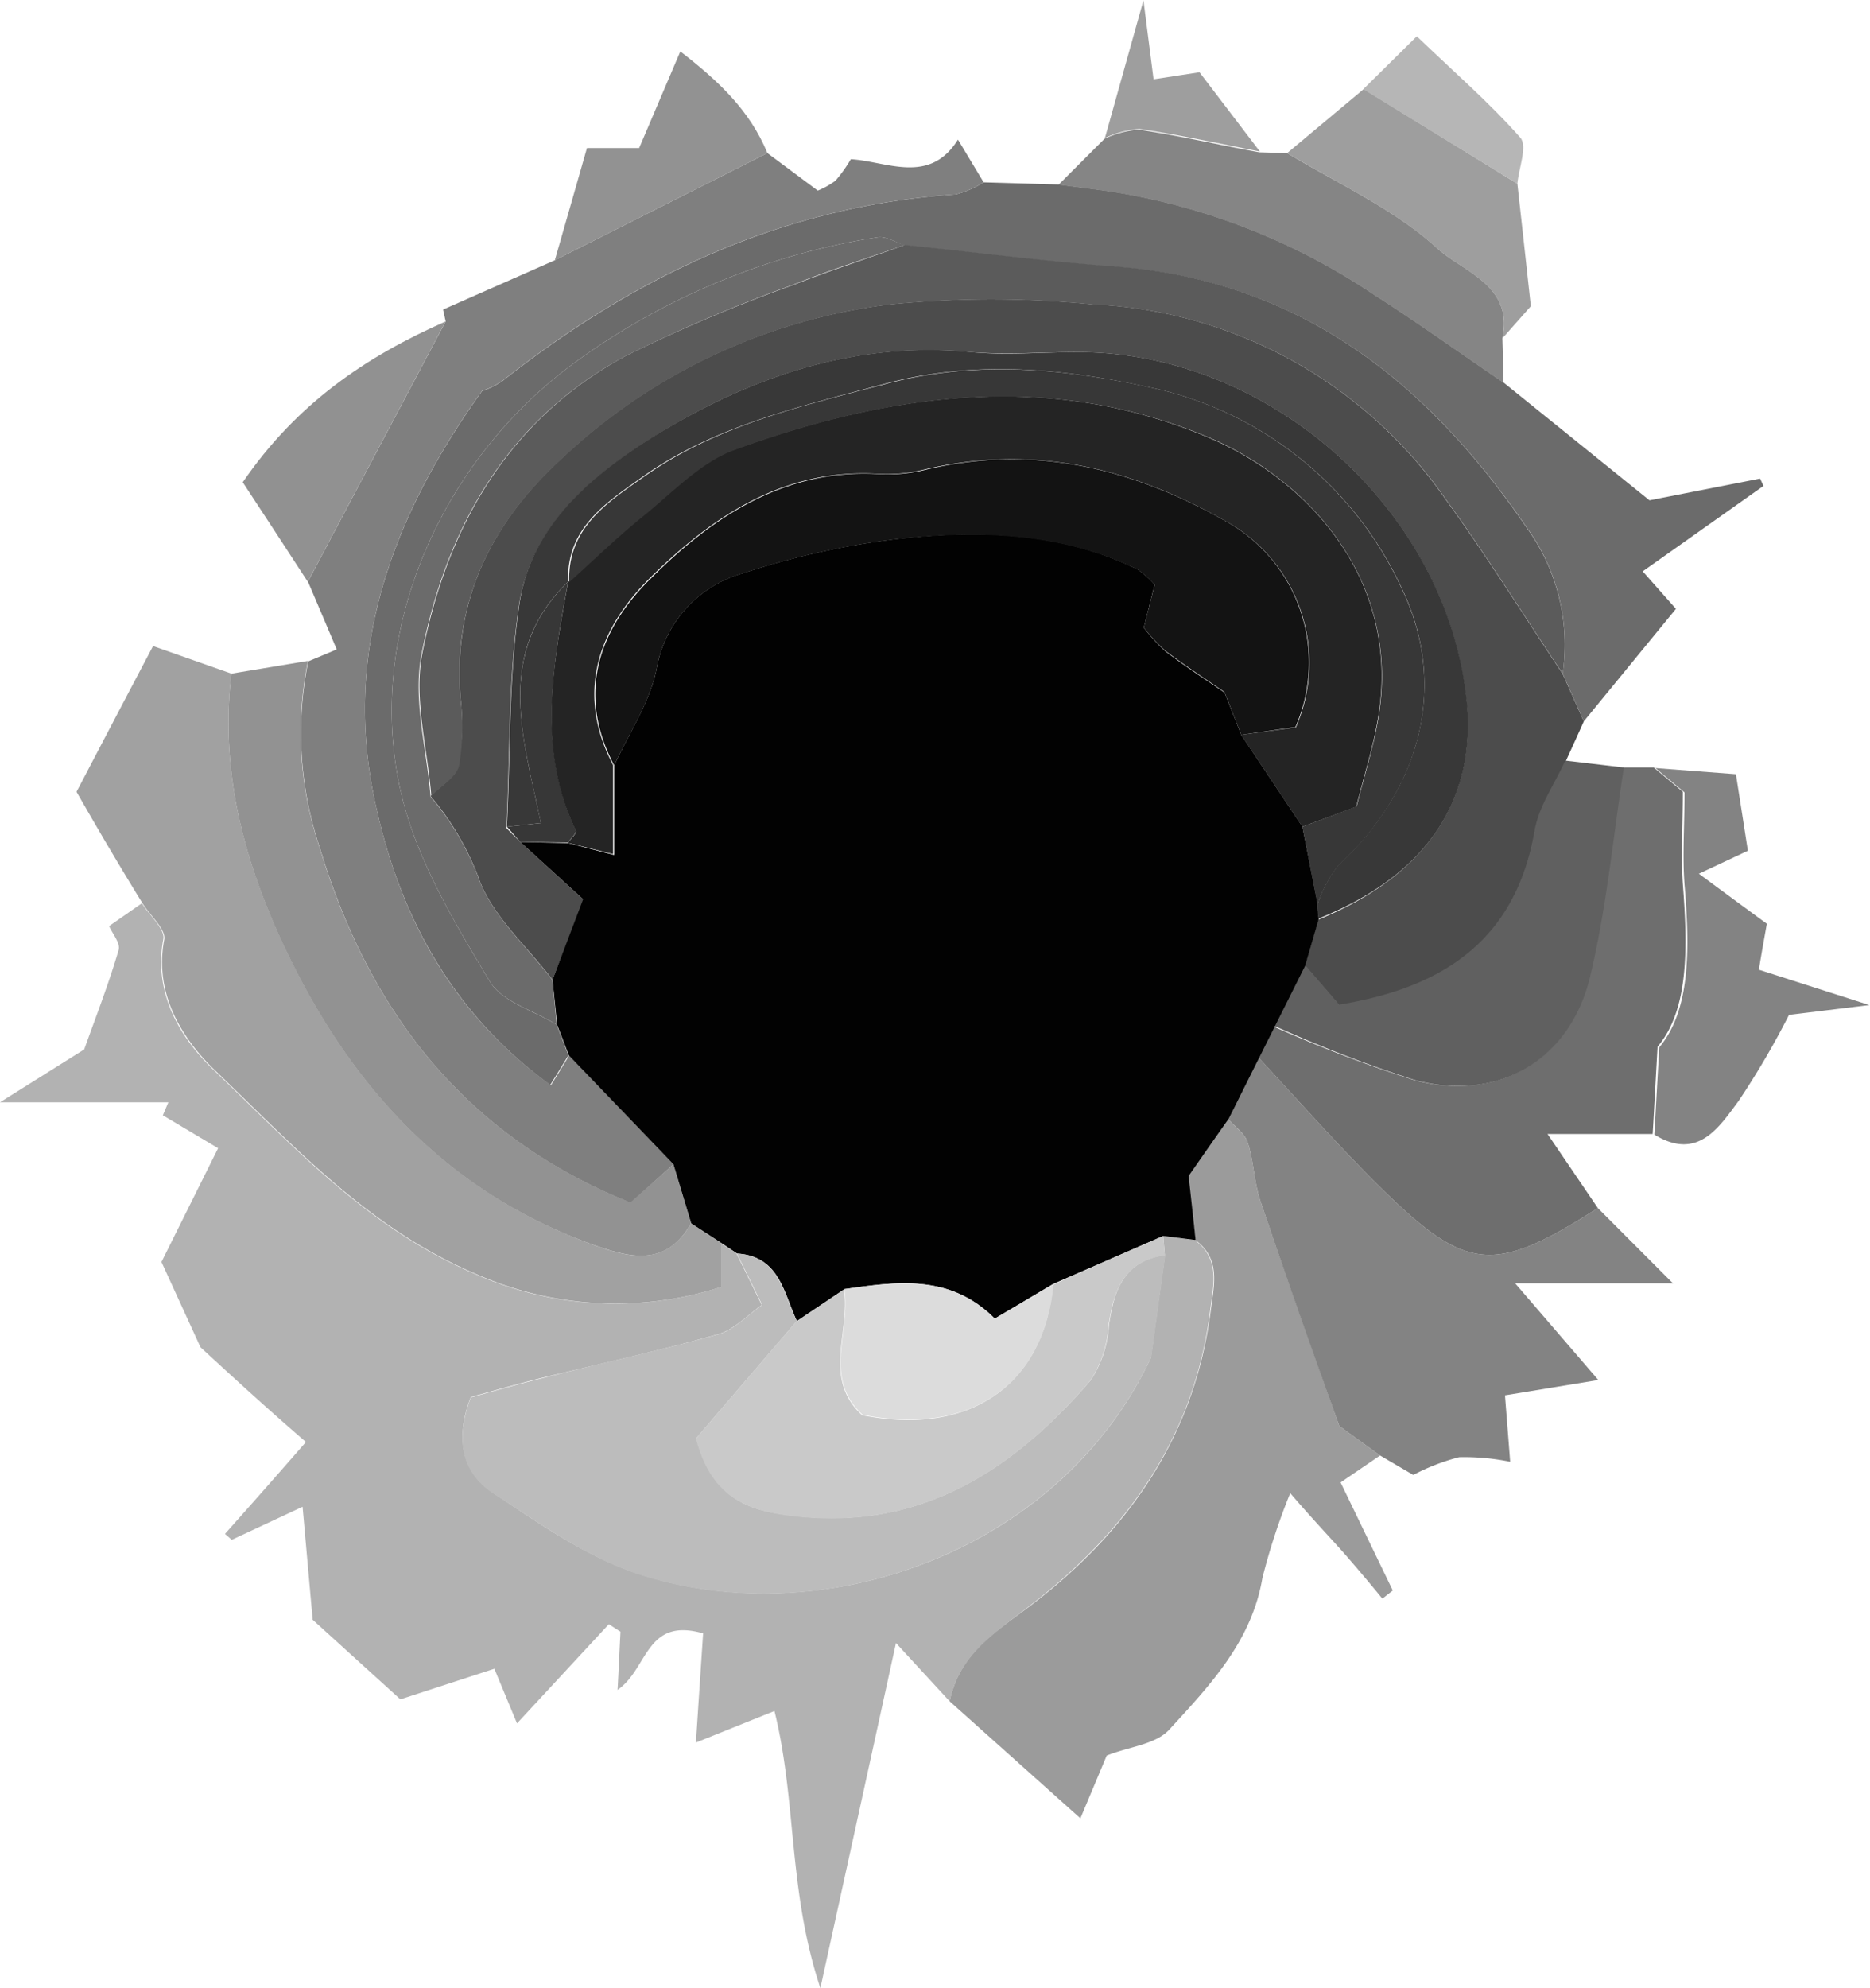 <svg xmlns="http://www.w3.org/2000/svg" viewBox="0 0 122.18 129.86"><defs><style>.cls-1{fill:#b2b2b2;}.cls-2{fill:#4c4c4c;}.cls-3{fill:#6b6b6b;}.cls-4{fill:#9b9b9b;}.cls-5{fill:#7f7f7f;}.cls-6{fill:#a1a1a1;}.cls-7{fill:#838383;}.cls-8{fill:#6e6e6e;}.cls-9{fill:#929292;}.cls-10{fill:#606060;}.cls-11{fill:#858585;}.cls-12{fill:#9e9e9e;}.cls-13{fill:#919191;}.cls-14{fill:#b6b6b6;}.cls-15{fill:#020202;}.cls-16{fill:#bcbcbc;}.cls-17{fill:#c9c9c9;}.cls-18{fill:#5b5b5b;}.cls-19{fill:#383838;}.cls-20{fill:#373737;}.cls-21{fill:#242424;}.cls-22{fill:#131313;}.cls-23{fill:#dcdcdc;}</style></defs><title>icon-hole-01</title><g id="Capa_2" data-name="Capa 2"><g id="Capa_1-2" data-name="Capa 1"><path class="cls-1" d="M62.05,111.13l-3.51-3.81c-1.62,7.42-3.16,14.42-4.94,22.54-2.12-6.4-1.54-12.21-3-18.1l-5.13,2.06c.17-2.61.32-4.92.47-7.13-3.77-1.08-3.59,2.33-5.59,3.69.08-1.46.13-2.63.19-3.8l-.76-.49-6,6.48L32.3,109l-6.14,2-5.73-5.2c-.22-2.42-.42-4.71-.66-7.38l-4.63,2.16-.44-.39c1.66-1.86,3.31-3.73,5.29-6C17.68,92.2,15.53,90.24,13.1,88l-2.55-5.57L14.25,75l-3.61-2.15L11,72H0l5.5-3.45c.76-2.12,1.6-4.28,2.25-6.49.14-.45-.42-1.09-.62-1.57L9.27,59c.49.79,1.53,1.68,1.4,2.35C10,65,11.88,67.89,13.94,69.87c5.19,4.95,10,10.29,17,13.3a22.54,22.54,0,0,0,16.18.89V81.21l1,.67,1.65,3.36c-1,.73-1.86,1.64-2.86,1.91C43.12,88.22,39.25,89.07,35.4,90c-1.69.42-3.36.9-4.64,1.25-1.15,3-.38,5.08,1.58,6.34,3,2,6.11,4.17,9.5,5.25C54,106.76,69.31,101.23,75.19,88.7c.4-2.89.66-4.79.92-6.68L76,80.73l2.08.28c1.63,1.22,1.21,2.86,1,4.5-1,8.23-5.36,14.45-11.79,19.37C65.1,106.59,62.66,108.07,62.05,111.13Z"/><path class="cls-2" d="M103.48,47.12c-.39.88-.79,1.75-1.19,2.63-.68,1.51-1.7,3-2,4.55-1.24,7.18-6,10.28-12.77,11.39l-2.26-2.62.87-3c7-2.85,10.35-7.75,9.67-14.33C94.53,33.3,83,23,70.42,23c-2.33,0-4.67.18-7,0-7.61-.72-14.49,1.65-20.71,5.53-4,2.51-8,5.81-8.8,11-.71,4.79-.58,9.7-.82,14.56L34,55l4.14,3.78L36.1,64c-1.68-2.22-4-4.22-4.85-6.72A18.1,18.1,0,0,0,28.13,52c.63-.66,1.65-1.23,1.82-2a15.47,15.47,0,0,0,.14-4.46c-.5-6.29,2-11.32,6.47-15.47A37.94,37.94,0,0,1,58.15,19.88a66.66,66.66,0,0,1,13.25,0A29.64,29.64,0,0,1,94.46,32.63c2.69,3.7,5.1,7.59,7.64,11.39Z"/><path class="cls-3" d="M103.48,47.12,102.1,44a13,13,0,0,0-2.31-9.49C93.3,25,85,18.33,72.92,17.44c-4.61-.34-9.2-.94-13.8-1.41-.6-.19-1.23-.62-1.78-.53a45.31,45.31,0,0,0-19.63,8.07C28.64,30.1,23.54,41.85,26.38,52.49c1.1,4.09,3.41,7.93,5.62,11.61.79,1.34,2.88,1.91,4.37,2.83l.77,2c-.37.61-.74,1.22-1.19,1.94-6.73-4.93-10.07-11.6-11.55-19-1.91-9.59,1.27-18.19,7.09-26.32a5.52,5.52,0,0,0,1.36-.68C41.56,18,51.22,13.45,62.45,12.7a6.41,6.41,0,0,0,1.82-.79l4.89.14,2.92.38a42.57,42.57,0,0,1,17.71,6.82c2.86,1.83,5.63,3.82,8.44,5.73l9.54,7.7L115,31.26l.22.48-7.89,5.58,2.17,2.45Z"/><path class="cls-4" d="M62.05,111.13c.61-3.06,3-4.54,5.28-6.25C73.76,100,78.09,93.74,79.12,85.51c.21-1.64.63-3.28-1-4.5l-.55-4.23c.79-1.13,1.7-2.44,2.62-3.74.46.52,1.13,1,1.33,1.58.4,1.22.41,2.57.82,3.79C83.9,83,85.55,87.6,87.51,93.15l2.66,1.92-2.58,1.76L91,103.89l-.68.53c-.82-1-1.61-1.94-2.44-2.89s-2-2.16-3.58-4a41.36,41.36,0,0,0-1.82,5.55c-.7,4.13-3.43,7-6.06,9.87-.89,1-2.63,1.13-4.11,1.72l-1.72,4.1Z"/><path class="cls-5" d="M64.27,11.91a6.41,6.41,0,0,1-1.82.79c-11.23.75-20.89,5.28-29.6,12.16a5.52,5.52,0,0,1-1.36.68c-5.82,8.13-9,16.73-7.09,26.32C25.88,59.28,29.22,66,36,70.88c.45-.72.82-1.33,1.19-1.94L44,76.05l-2.79,2.52c-10.82-4.34-17.1-12.5-20.32-23.22a23.5,23.5,0,0,1-.75-12.15L22,42.42c-.67-1.59-1.27-3-1.88-4.43l9-17c-.11-.48-.22-1-.17-.77L36.25,17l13.89-7,3.29,2.45a5.08,5.08,0,0,0,1.16-.65,9.36,9.36,0,0,0,1-1.4c2.33.13,5.13,1.71,7-1.28Z"/><path class="cls-6" d="M47.13,81.21v2.85A22.54,22.54,0,0,1,31,83.17c-7-3-11.82-8.35-17-13.3-2.06-2-3.95-4.92-3.27-8.49.13-.67-.91-1.56-1.4-2.35C7.84,56.62,6.42,54.2,5,51.72c1.64-3.13,3.18-6.07,5-9.52L15.12,44c-.84,7,1.16,13.41,4.29,19.5C23.63,71.75,29.75,78,38.63,81.26c2.47.9,4.86,1.54,6.52-1.35Z"/><path class="cls-7" d="M90.17,95.07l-2.66-1.92c-2-5.55-3.61-10.13-5.17-14.74-.41-1.22-.42-2.57-.82-3.79-.2-.6-.87-1.06-1.33-1.58.67-1.33,1.33-2.67,2-4,2.57,2.76,5.06,5.59,7.73,8.25,5.88,5.85,7.61,6,14.48,1.62l4.91,4.92H99l5.43,6.31-6.1,1c.14,1.79.23,2.9.34,4.34a15,15,0,0,0-3.33-.3,13.65,13.65,0,0,0-3,1.16Z"/><path class="cls-8" d="M104.4,78.91c-6.87,4.38-8.6,4.23-14.48-1.62-2.67-2.66-5.16-5.49-7.73-8.25l1-2a85.53,85.53,0,0,0,9.24,3.52c5.42,1.43,10.09-1.28,11.41-6.76,1.08-4.47,1.5-9.11,2.21-13.67l2,0,1.9,1.59c0,2.26-.12,4.15,0,6,.32,4.14.41,8.21-1.65,10.65-.15,2.66-.23,4.18-.32,5.7h-6.87Z"/><path class="cls-9" d="M45.15,79.91c-1.66,2.89-4,2.25-6.52,1.35-8.88-3.23-15-9.51-19.22-17.73C16.28,57.44,14.28,51,15.12,44l5-.83a23.5,23.5,0,0,0,.75,12.15c3.22,10.72,9.5,18.88,20.32,23.22L44,76.05Z"/><path class="cls-10" d="M106.1,50.13c-.71,4.56-1.13,9.2-2.21,13.67-1.32,5.48-6,8.19-11.41,6.76A85.53,85.53,0,0,1,83.24,67l2-4,2.26,2.62c6.81-1.11,11.53-4.21,12.77-11.39.28-1.59,1.3-3,2-4.55Z"/><path class="cls-11" d="M98.23,25c-2.81-1.91-5.58-3.9-8.44-5.73a42.57,42.57,0,0,0-17.71-6.82l-2.92-.38,3-3a6.29,6.29,0,0,1,2.25-.6c2.64.39,5.25,1,7.88,1.48L84.1,10c3.32,2,7,3.65,9.82,6.23,1.64,1.5,5,2.41,4.24,5.86C98.19,23.06,98.21,24,98.23,25Z"/><path class="cls-7" d="M108.09,74.11c.09-1.52.17-3,.32-5.7,2.06-2.44,2-6.51,1.65-10.65-.14-1.87,0-3.76,0-6l-1.9-1.59,5.26.4c.3,1.92.54,3.44.78,5L111,57.07c1.75,1.3,3.19,2.35,4.44,3.27-.23,1.29-.36,2-.52,3l7.22,2.31-5.25.64a54.24,54.24,0,0,1-3.3,5.63C112.31,73.64,110.92,75.85,108.09,74.11Z"/><path class="cls-12" d="M98.16,22.1c.76-3.45-2.6-4.36-4.24-5.86C91.1,13.66,87.42,12,84.1,10l5-4.18L99.14,12c.26,2.34.52,4.68.88,8Z"/><path class="cls-13" d="M29.11,21l-9,17q-2.12-3.26-4.25-6.5C19.39,26.35,23.93,23.28,29.11,21Z"/><path class="cls-9" d="M50.14,10,36.25,17c.68-2.35,1.35-4.71,2.1-7.33h3.41c.83-1.94,1.65-3.86,2.69-6.31C47,5.33,49,7.24,50.14,10Z"/><path class="cls-14" d="M99.14,12,89.07,5.83l3.5-3.46C95.06,4.76,97.35,6.74,99.34,9,99.81,9.54,99.23,11,99.14,12Z"/><path class="cls-12" d="M82.32,9.9c-2.63-.51-5.24-1.09-7.88-1.48a6.29,6.29,0,0,0-2.25.6c.74-2.64,1.48-5.28,2.52-9,.3,2.36.46,3.58.66,5.16l3-.46Z"/><path class="cls-15" d="M85.28,63.07l-2,4-1,2c-.67,1.33-1.33,2.67-2,4-.92,1.3-1.83,2.61-2.62,3.74L78.12,81,76,80.73l-7.2,3.14L65,86.13c-2.93-2.93-6.38-2.42-9.82-1.93l-3.11,2.09c-.87-1.85-1.14-4.24-3.91-4.41l-1-.67-2-1.3L44,76.05l-6.83-7.11-.77-2L36.1,64l2-5.26L34,55l3.13.07,3,.78V50c.95-2.08,2.3-4.08,2.76-6.26a7.9,7.9,0,0,1,5.69-6.31,52,52,0,0,1,10.15-2.24c5.3-.59,10.62-.44,15.59,2a5.92,5.92,0,0,1,1.12,1L74.73,41a12.17,12.17,0,0,0,1.42,1.55c1.32,1,2.7,1.89,3.86,2.69L81.1,48l4,6,1,5.06a4.9,4.9,0,0,0,.07.94Z"/><path class="cls-16" d="M48.15,81.88c2.77.17,3,2.56,3.91,4.41L45.5,93.93c1,3.73,3.14,4.65,5.76,5,8.5,1.26,14.75-2.68,20-8.77a7.35,7.35,0,0,0,1.2-3.62c.33-2.32,1-4.19,3.68-4.57-.26,1.89-.52,3.79-.92,6.68C69.31,101.23,54,106.76,41.84,102.87c-3.39-1.08-6.46-3.28-9.5-5.25-2-1.26-2.73-3.29-1.58-6.34,1.28-.35,2.95-.83,4.64-1.25,3.85-1,7.72-1.81,11.54-2.88,1-.27,1.81-1.18,2.86-1.91Z"/><path class="cls-17" d="M76.11,82c-2.65.38-3.35,2.25-3.68,4.57a7.35,7.35,0,0,1-1.2,3.62c-5.22,6.09-11.47,10-20,8.77-2.62-.4-4.81-1.32-5.76-5l6.56-7.64,3.11-2.09c.44,2.73-1.44,5.81,1.19,8.21,7,1.4,11.86-1.93,12.48-8.54L76,80.73Z"/><path class="cls-18" d="M59.12,16c4.6.47,9.19,1.07,13.8,1.41C85,18.33,93.3,25,99.79,34.53A13,13,0,0,1,102.1,44c-2.54-3.8-4.95-7.69-7.64-11.39A29.64,29.64,0,0,0,71.4,19.89a66.66,66.66,0,0,0-13.25,0A37.94,37.94,0,0,0,36.56,30.11c-4.47,4.15-7,9.18-6.47,15.47A15.47,15.47,0,0,1,30,50c-.17.76-1.19,1.33-1.82,2-.24-3.11-1.17-6.35-.59-9.3,1.62-8.25,5.59-15.27,13.25-19.43a100.15,100.15,0,0,1,10.92-4.63C54.15,17.7,56.65,16.9,59.12,16Z"/><path class="cls-19" d="M86.15,60a4.9,4.9,0,0,1-.07-.94,8.66,8.66,0,0,1,1.35-2.54c5.47-5.06,7.23-11.87,4.08-18.26a23.43,23.43,0,0,0-16.59-13c-5.68-1.23-11.4-1.74-17.19-.17-5.46,1.46-11,2.72-15.67,6C39.64,32.81,37,34.46,37.12,38h0c-4.85,4.67-2.91,10.24-1.78,15.76L33.12,54c.24-4.86.11-9.77.82-14.56.76-5.14,4.78-8.44,8.8-10.95C49,24.63,55.84,22.26,63.45,23c2.3.22,4.64,0,7,0C83,23,94.53,33.3,95.82,45.7,96.5,52.28,93.2,57.18,86.15,60Z"/><path class="cls-3" d="M59.12,16c-2.47.87-5,1.67-7.41,2.64A100.15,100.15,0,0,0,40.79,23.3c-7.66,4.16-11.63,11.18-13.25,19.43-.58,3,.35,6.19.59,9.3a18.1,18.1,0,0,1,3.12,5.27c.87,2.5,3.17,4.5,4.85,6.72l.27,2.91C34.88,66,32.79,65.44,32,64.1c-2.21-3.68-4.52-7.52-5.62-11.61C23.54,41.85,28.64,30.1,37.71,23.57A45.31,45.31,0,0,1,57.34,15.5C57.89,15.41,58.52,15.84,59.12,16Z"/><path class="cls-20" d="M33.12,54l2.22-.24C34.21,48.26,32.27,42.69,37.12,38c-1,5.46-2,10.91.51,16.26.07.14-.34.51-.53.77L34,55Z"/><path class="cls-21" d="M37.1,55.05c.19-.26.6-.63.53-.77-2.56-5.35-1.5-10.8-.51-16.26h0c1.6-1.44,3.14-2.94,4.81-4.29,1.93-1.56,3.76-3.54,6-4.35,10.2-3.7,20.67-5.17,31-.81C85.5,31.34,91.64,38,90,47.1c-.31,1.78-.87,3.52-1.39,5.6L85.09,54l-4-6,3.58-.49A10.55,10.55,0,0,0,80,34c-6.1-3.47-12.58-5-19.61-3.33a10.23,10.23,0,0,1-3,.28c-6.2-.38-10.89,2.81-14.94,6.82-3.36,3.32-4.87,7.51-2.39,12.21v5.81Z"/><path class="cls-22" d="M40.13,50c-2.48-4.7-1-8.89,2.39-12.21,4-4,8.74-7.2,14.94-6.82a10.23,10.23,0,0,0,3-.28C67.46,29,73.94,30.57,80,34a10.55,10.55,0,0,1,4.64,13.49L81.1,48,80,45.2c-1.16-.8-2.54-1.7-3.86-2.69A12.17,12.17,0,0,1,74.73,41l.71-2.8a5.92,5.92,0,0,0-1.12-1c-5-2.41-10.29-2.56-15.59-2a52,52,0,0,0-10.15,2.24,7.9,7.9,0,0,0-5.69,6.31C42.43,45.94,41.08,47.94,40.13,50Z"/><path class="cls-20" d="M85.09,54l3.55-1.33c.52-2.08,1.08-3.82,1.39-5.6C91.64,38,85.5,31.34,79,28.58c-10.36-4.36-20.83-2.89-31,.81-2.23.81-4.06,2.79-6,4.35-1.67,1.35-3.21,2.85-4.81,4.29-.12-3.57,2.52-5.22,4.94-6.93,4.71-3.31,10.21-4.57,15.67-6,5.79-1.57,11.51-1.06,17.19.17A23.43,23.43,0,0,1,91.51,38.29c3.15,6.39,1.39,13.2-4.08,18.26a8.66,8.66,0,0,0-1.35,2.54Z"/><path class="cls-23" d="M68.84,83.87c-.62,6.61-5.47,9.94-12.48,8.54-2.63-2.4-.75-5.48-1.19-8.21,3.44-.49,6.89-1,9.82,1.93Z"/></g></g></svg>